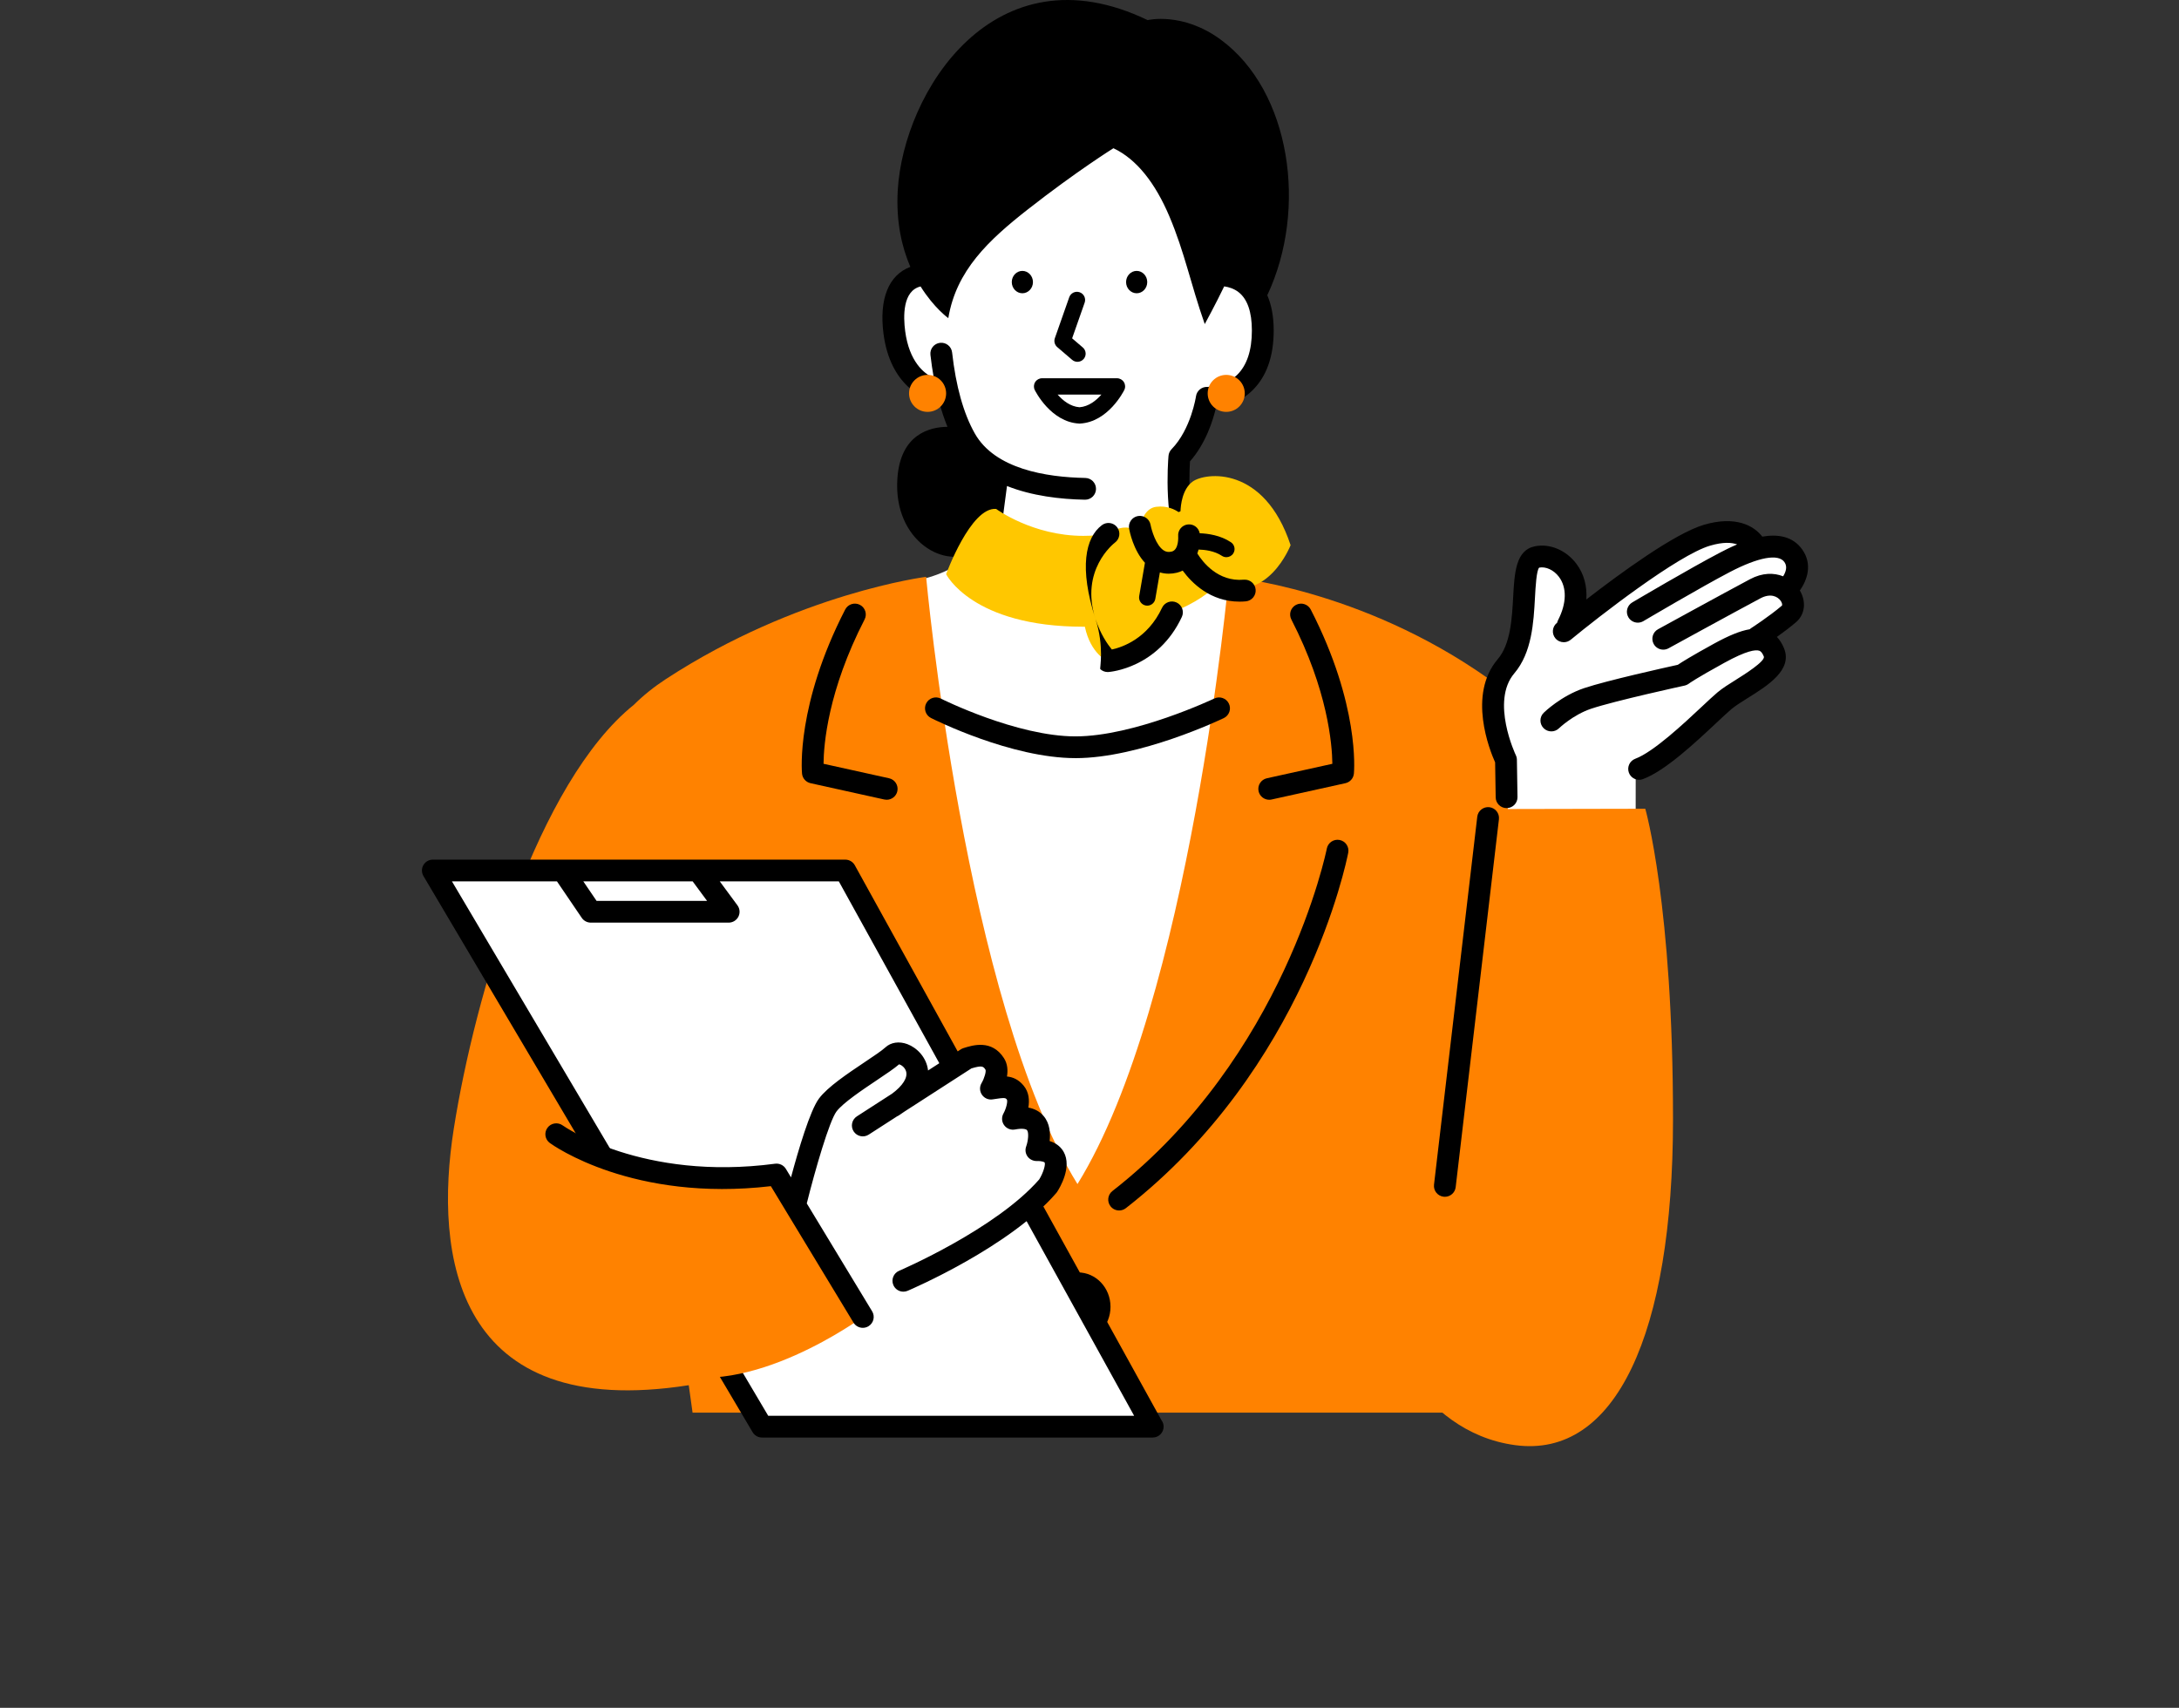 <svg width="560" height="439" viewBox="0 0 560 439" fill="none" xmlns="http://www.w3.org/2000/svg">
<rect x="0" y="0" width="560" height="439" fill="#333333" stroke="none"/>
<g clip-path="url(#clip0_179_838)">
<path d="M254.896 119.827C254.896 119.827 262.064 141.942 237.832 148.664C237.831 152.661 243.69 322.766 273.08 322.766C302.469 322.766 322.559 152.247 322.559 152.247C322.559 152.247 301.676 145.414 301.7 119.827C301.7 119.827 309.626 111.381 309.16 101.128C315.686 100.196 324.102 102.074 324.078 86.681C313.463 -23.335 241.561 63.846 241.561 63.846C241.561 63.846 229.137 71.644 230.664 82.953C231.657 90.302 234.568 99.73 242.96 98.798C244.358 107.653 252.056 118.795 254.898 119.827H254.896Z" fill="white"/>
<path d="M313.737 10.197C303.929 2.977 294.944 5.171 294.944 5.171C255.539 -13.796 232.165 23.658 230.719 48.933C230.255 57.067 231.794 63.582 233.957 68.602C228.379 70.675 225.873 76.856 227.07 85.876C228.788 98.856 237.089 102.865 241.237 103.171C241.265 103.172 241.29 103.172 241.318 103.174C241.946 105.516 242.67 107.705 243.498 109.715C239.058 109.753 231.425 111.507 230.627 122.957C229.494 139.201 243.279 146.766 250.751 141.411C258.223 136.057 257.86 132.011 257.86 132.011L258.795 124.927C265.218 127.486 272.538 128.333 278.817 128.448C278.833 128.448 278.851 128.448 278.87 128.448C280.395 128.448 281.643 127.229 281.672 125.704C281.699 124.161 280.468 122.886 278.92 122.857C268.802 122.672 255.662 120.534 250.516 111.407C247.621 106.276 245.661 99.273 244.689 90.591C244.517 89.056 243.137 87.948 241.593 88.124C240.054 88.296 238.947 89.678 239.119 91.213C239.351 93.279 239.646 95.248 239.987 97.148C237.437 96.085 233.659 92.899 232.632 85.144C232.123 81.308 231.973 74.748 236.589 73.633C240.041 79.164 243.714 81.779 243.714 81.779C245.742 69.54 254.02 61.77 264.152 53.826C276.616 44.053 286.147 38.102 286.147 38.102C292.104 40.898 296.894 47.049 300.512 55.573C304.476 64.908 306.004 73.046 309.622 83.306C309.622 83.306 312.446 78.138 314.618 73.61C315.845 73.792 317.147 74.208 318.27 75.068C320.567 76.828 321.731 80.156 321.731 84.956C321.731 90.083 320.448 93.931 317.914 96.389C314.671 99.54 310.286 99.464 310.258 99.456C308.829 99.398 307.575 100.437 307.37 101.854C307.357 101.938 306.094 110.333 301.088 115.466C300.635 115.931 300.358 116.537 300.303 117.181C300.151 118.975 298.964 134.932 303.713 142.847C304.237 143.723 305.167 144.208 306.121 144.208C306.611 144.208 307.106 144.08 307.559 143.811C308.887 143.019 309.319 141.302 308.524 139.978C305.493 134.924 305.509 123.617 305.823 118.594C309.885 114 311.735 108.054 312.481 104.871C314.873 104.521 318.599 103.486 321.748 100.469C325.457 96.918 327.338 91.697 327.338 84.956C327.338 81.403 326.774 78.388 325.689 75.894C336.144 53.683 331.683 23.402 313.743 10.199L313.737 10.197Z" fill="black"/>
<path d="M382.639 174.521C349.653 151.146 315.811 148.275 315.811 148.275C315.811 148.275 305.875 257.57 276.911 304.362C247.948 257.568 238.011 148.275 238.011 148.275C238.011 148.275 205.056 152.44 171.183 174.521C168.037 176.572 165.286 178.798 162.891 181.177C138.193 201.011 122.023 255.85 116.614 290.191C111.501 322.65 116.844 365.486 177.009 356.065L177.989 363.115H374.204C374.204 363.115 405.944 344.348 418.963 333.553C418.963 284.825 412.033 195.35 382.639 174.521Z" fill="#FF8200"/>
<path d="M420.373 198.282L420.365 210.466H387.711L386.383 193.825C386.383 193.825 380.479 178.419 388.824 167.792C395.755 158.971 388.55 140.825 396.765 142.27C404.982 143.715 406.827 157.637 406.827 157.637C406.827 157.637 435.802 132.564 448.346 137.721L457.754 140.752C457.754 140.752 461.685 138.987 460.803 155.103L453.202 165.323C453.202 165.323 463.279 164.91 445.659 179.274C431.502 190.817 420.373 198.28 420.373 198.28V198.282Z" fill="white"/>
<path d="M276.4 194.876C259.894 194.876 240.098 184.981 239.263 184.559C237.882 183.862 237.33 182.18 238.028 180.804C238.726 179.427 240.414 178.872 241.793 179.572C241.987 179.668 261.245 189.287 276.4 189.287C291.555 189.287 311.877 179.644 312.078 179.547C313.474 178.879 315.15 179.465 315.819 180.856C316.491 182.246 315.904 183.916 314.51 184.587C313.633 185.008 292.878 194.879 276.401 194.879L276.4 194.876Z" fill="black"/>
<path d="M265.468 72.509C265.468 74.097 264.249 75.383 262.747 75.383C261.245 75.383 260.026 74.097 260.026 72.509C260.026 70.921 261.245 69.635 262.747 69.635C264.249 69.635 265.468 70.921 265.468 72.509Z" fill="black"/>
<path d="M289.401 72.509C289.401 74.097 290.617 75.383 292.122 75.383C293.627 75.383 294.839 74.097 294.839 72.509C294.839 70.921 293.621 69.635 292.122 69.635C290.623 69.635 289.401 70.921 289.401 72.509Z" fill="black"/>
<path d="M276.911 93.005C276.426 93.005 275.939 92.838 275.541 92.499L271.708 89.217C271.052 88.654 270.809 87.748 271.094 86.933L274.79 76.412C275.173 75.319 276.369 74.744 277.468 75.126C278.564 75.509 279.141 76.705 278.756 77.798L275.536 86.968L278.279 89.318C279.159 90.072 279.261 91.397 278.503 92.274C278.087 92.756 277.499 93.004 276.907 93.004L276.911 93.005Z" fill="black"/>
<path d="M277.434 108.879C277.397 108.879 277.359 108.879 277.322 108.875C270.071 108.488 266.098 100.586 265.932 100.248C265.611 99.599 265.651 98.831 266.035 98.217C266.418 97.601 267.092 97.228 267.819 97.228H287.053C287.778 97.228 288.454 97.601 288.837 98.217C289.221 98.832 289.26 99.601 288.939 100.25C288.773 100.586 284.797 108.488 277.547 108.875C277.51 108.877 277.473 108.879 277.434 108.879ZM271.802 101.422C273.141 102.946 275.072 104.51 277.433 104.682C279.796 104.51 281.725 102.947 283.066 101.422H271.802Z" fill="black"/>
<path d="M383.054 207.968L422.836 207.885C422.836 207.885 429.986 232.65 429.961 287.827C429.934 343.008 415.172 374.91 389.438 371.479C363.704 368.045 354.592 339.329 354.592 339.329L383.056 207.968H383.054Z" fill="#FF8200"/>
<path d="M268.672 335.908C268.672 340.791 272.416 344.744 277.036 344.744C281.657 344.744 285.398 340.791 285.398 335.908C285.398 331.025 281.654 327.075 277.036 327.075C272.419 327.075 268.672 331.028 268.672 335.908Z" fill="black"/>
<path d="M287.617 311.151C286.786 311.151 285.96 310.783 285.408 310.078C284.453 308.862 284.669 307.106 285.888 306.155C330.132 271.642 340.889 218.656 340.99 218.126C341.284 216.61 342.759 215.62 344.275 215.914C345.795 216.208 346.788 217.673 346.494 219.188C346.058 221.439 335.287 274.72 289.342 310.559C288.828 310.959 288.22 311.152 287.616 311.152L287.617 311.151Z" fill="black"/>
<path d="M326.189 205.578C324.904 205.578 323.744 204.691 323.455 203.387C323.12 201.879 324.074 200.388 325.584 200.053L342.414 196.334C342.356 191.352 341.247 177.455 331.873 159.235C331.167 157.86 331.71 156.176 333.087 155.472C334.465 154.764 336.152 155.309 336.86 156.682C349.441 181.139 348.019 198.137 347.951 198.849C347.837 200.058 346.955 201.056 345.768 201.318L326.796 205.512C326.593 205.557 326.388 205.58 326.187 205.58L326.189 205.578Z" fill="black"/>
<path d="M227.881 205.578C227.679 205.578 227.476 205.556 227.272 205.511L208.304 201.317C207.116 201.055 206.233 200.057 206.12 198.848C206.052 198.136 204.627 181.137 217.211 156.679C217.917 155.304 219.605 154.763 220.984 155.468C222.362 156.174 222.906 157.857 222.198 159.231C212.773 177.548 211.691 191.367 211.649 196.329L228.484 200.05C229.996 200.384 230.948 201.878 230.614 203.384C230.324 204.688 229.165 205.575 227.881 205.575V205.578Z" fill="black"/>
<path d="M463.19 141.271C460.727 137.772 456.798 137.271 452.907 137.939C450.744 135.133 446.087 132.497 437.92 134.892C430.447 137.084 416.41 147.339 407.688 154.092C407.918 150.665 407.075 147.486 405.098 144.874C402.474 141.41 398.306 139.662 394.477 140.423C389.541 141.403 389.222 147.229 388.884 153.396C388.571 159.103 388.217 165.571 384.901 169.466C377.128 178.602 382.846 192.846 384.245 195.964L384.389 204.974C384.413 206.502 385.662 207.724 387.19 207.724C387.204 207.724 387.222 207.724 387.237 207.724C388.786 207.7 390.019 206.428 389.994 204.885L389.841 195.282C389.835 194.871 389.736 194.466 389.554 194.096C389.487 193.96 383.04 180.295 389.174 173.084C393.709 167.755 394.136 159.964 394.48 153.702C394.634 150.871 394.87 146.59 395.568 145.907C397.27 145.573 399.307 146.508 400.625 148.248C402.717 151.006 402.641 155.074 400.42 159.408C400.314 159.617 400.243 159.836 400.193 160.054C400.161 160.082 400.117 160.117 400.1 160.131C398.907 161.117 398.741 162.878 399.727 164.068C400.282 164.737 401.083 165.082 401.889 165.082C402.519 165.082 403.152 164.872 403.675 164.441C410.822 158.542 431.194 142.696 439.501 140.26C442.85 139.278 445.031 139.431 446.443 139.942C444.576 140.731 442.994 141.554 441.964 142.091C434.544 145.959 420.096 154.491 419.485 154.853C418.154 155.64 417.712 157.354 418.502 158.683C419.026 159.564 419.958 160.054 420.917 160.054C421.402 160.054 421.895 159.927 422.343 159.664C422.491 159.575 437.272 150.847 444.562 147.047C451.927 143.207 457.046 142.271 458.6 144.486C459.44 145.679 458.922 147.086 458.263 148.138C455.905 147.203 452.948 147.184 449.781 148.868C442.849 152.56 426.275 161.655 426.109 161.747C424.752 162.491 424.258 164.192 425.005 165.544C425.516 166.468 426.474 166.992 427.463 166.992C427.921 166.992 428.384 166.879 428.812 166.645C428.98 166.553 445.521 157.474 452.421 153.8C455.004 152.425 456.853 153.298 457.652 154.464C457.957 154.907 458.142 155.508 457.913 155.705C454.711 158.439 450.016 161.48 449.969 161.511C449.861 161.581 449.769 161.665 449.674 161.747C447.253 162.154 444.309 163.353 440.442 165.482C434.685 168.647 432.227 170.183 431.194 170.887C428.014 171.586 412.9 174.944 407.128 176.881C401.215 178.866 396.91 183.04 396.73 183.217C395.627 184.297 395.611 186.062 396.693 187.163C397.771 188.266 399.547 188.285 400.653 187.208C400.688 187.175 404.256 183.743 408.914 182.179C414.953 180.153 432.779 176.263 432.958 176.225C433.362 176.136 433.781 175.929 434.11 175.677C434.171 175.63 435.702 174.473 443.15 170.377C448.894 167.215 451.21 166.942 452.135 167.27C452.296 167.326 452.786 167.5 453.297 168.749C453.786 169.943 448.09 173.507 446.219 174.677C444.399 175.817 442.678 176.89 441.39 177.975C440.363 178.84 438.955 180.161 437.324 181.689C432.692 186.029 424.935 193.292 420.269 195.035C418.82 195.577 418.083 197.187 418.626 198.632C419.047 199.756 420.117 200.449 421.252 200.449C421.579 200.449 421.911 200.391 422.235 200.27C427.955 198.134 435.589 190.984 441.164 185.762C442.737 184.288 444.098 183.015 445.01 182.243C445.995 181.415 447.55 180.443 449.197 179.411C454.347 176.19 460.755 172.181 458.489 166.635C458.008 165.463 457.396 164.491 456.658 163.719C458.213 162.613 460.018 161.266 461.561 159.95C463.896 157.953 464.258 154.665 462.56 151.79C464.433 149.133 465.869 145.084 463.192 141.275L463.19 141.271Z" fill="black"/>
<path d="M319.903 101.118C319.903 103.743 317.771 105.872 315.137 105.872C312.504 105.872 310.371 103.743 310.371 101.118C310.371 98.493 312.507 96.365 315.137 96.365C317.767 96.365 319.903 98.493 319.903 101.118Z" fill="#FF8200"/>
<path d="M243.154 101.118C243.154 103.743 241.021 105.872 238.388 105.872C235.754 105.872 233.622 103.743 233.622 101.118C233.622 98.493 235.757 96.365 238.388 96.365C241.018 96.365 243.154 98.493 243.154 101.118Z" fill="#FF8200"/>
<path d="M371.328 307.634C371.218 307.634 371.108 307.629 370.997 307.614C369.458 307.434 368.359 306.045 368.539 304.514L379.655 209.941C379.834 208.407 381.236 207.31 382.764 207.49C384.302 207.67 385.403 209.058 385.222 210.592L374.106 305.163C373.939 306.587 372.728 307.634 371.326 307.634H371.328Z" fill="black"/>
<path d="M306.455 123.826C303.828 125.792 303.439 129.877 303.386 131.409C303.241 131.478 303.067 131.558 302.898 131.638C302.015 131.026 299.96 129.901 297.112 130.277C294.432 130.632 293.35 133.616 292.937 135.403C292.335 135.581 291.716 135.753 291.084 135.922C288.757 135.104 286.583 135.964 284.871 137.223C282.761 137.541 280.597 137.743 278.426 137.743C265.345 137.743 256.004 130.815 256.004 130.815C249.463 130.277 243.154 147.587 243.154 147.587C243.154 147.587 249.81 161.099 278.426 161.099C278.556 161.099 278.679 161.096 278.808 161.094C280.305 168.174 284.673 169.951 284.673 169.951C296.203 167.817 299.96 161.347 301.186 157.405C307.251 155.091 310.979 152.172 313.045 150.122C325.75 155.539 331.68 140.134 331.68 140.134C324.907 119.575 309.723 121.381 306.455 123.828V123.826Z" fill="#FFC700"/>
<path d="M284.674 172.747C283.968 172.747 283.285 172.48 282.766 171.998C282.594 171.839 283.86 166.286 281.535 159.087C277.297 145.962 278.92 138.176 283.191 134.985C284.429 134.058 286.189 134.31 287.116 135.546C288.041 136.777 287.793 138.523 286.563 139.451C286.167 139.754 277.497 146.583 281.535 159.087C282.792 162.977 284.658 165.637 285.738 166.955C288.468 166.365 294.939 164.16 298.649 156.222C299.304 154.822 300.972 154.22 302.374 154.869C303.776 155.522 304.384 157.185 303.731 158.584C297.608 171.689 285.393 172.702 284.876 172.739C284.81 172.743 284.744 172.745 284.677 172.745L284.674 172.747Z" fill="black"/>
<path d="M296.217 366.725H195.832L111.24 223.761H217.231L296.217 366.725Z" fill="white"/>
<path d="M298.499 365.065L219.685 222.413C219.192 221.52 218.253 220.966 217.231 220.966H111.24C110.235 220.966 109.305 221.504 108.807 222.376C108.307 223.247 108.315 224.317 108.826 225.182L193.42 368.145C193.924 368.997 194.843 369.519 195.834 369.519H296.219C296.227 369.519 296.238 369.519 296.246 369.519C297.795 369.519 299.049 368.267 299.049 366.724C299.049 366.102 298.846 365.526 298.501 365.063L298.499 365.065ZM181.717 231.573H153.319L149.91 226.556H178.015L181.717 231.573ZM197.434 363.93L116.15 226.556H143.139L149.513 235.936C150.036 236.702 150.904 237.162 151.834 237.162H187.263C188.32 237.162 189.287 236.571 189.764 235.629C190.241 234.688 190.148 233.56 189.521 232.711L184.979 226.556H215.577L291.476 363.93H197.436H197.434Z" fill="black"/>
<path d="M138.285 288.29C138.285 288.29 160.412 306.672 199.565 301.908L221.737 338.523C221.737 338.523 192.472 360.037 170.983 352.583C149.496 345.13 127.072 295.044 138.283 288.29H138.285Z" fill="#FF8200"/>
<path d="M319.655 149.01C312.981 149.606 309.04 144.406 307.718 142.275C307.839 141.939 307.944 141.601 308.031 141.262C309.562 141.302 312.086 141.582 314.011 142.868C314.368 143.109 314.776 143.223 315.179 143.223C315.856 143.223 316.52 142.897 316.926 142.294C317.572 141.333 317.315 140.031 316.351 139.385C313.658 137.583 310.402 137.147 308.324 137.073C308.065 135.673 306.809 134.672 305.33 134.8C303.789 134.938 302.651 136.298 302.79 137.835C302.795 137.87 303.02 141.328 301.13 141.781C300.322 141.972 299.689 141.884 299.075 141.485C297.055 140.172 295.932 136.199 295.698 134.911C295.428 133.395 293.988 132.389 292.452 132.649C290.929 132.918 289.911 134.368 290.178 135.888C290.293 136.527 291.248 141.436 294.246 144.655L292.77 153.231C292.575 154.372 293.342 155.457 294.486 155.652C294.607 155.673 294.726 155.682 294.844 155.682C295.848 155.682 296.736 154.96 296.914 153.94L298.085 147.134C298.822 147.356 299.587 147.468 300.372 147.468C301.049 147.468 301.742 147.385 302.442 147.217C302.994 147.086 303.489 146.894 303.949 146.671C306.31 149.879 311.069 154.65 318.544 154.65C319.066 154.65 319.605 154.628 320.154 154.578C321.697 154.44 322.836 153.081 322.698 151.545C322.561 150.008 321.199 148.876 319.656 149.01H319.655Z" fill="black"/>
<path d="M232.165 329.23C232.165 329.23 257.677 318.358 269.337 304.838C269.337 304.838 276.011 296.261 266.359 295.653C266.359 295.653 270.035 285.726 260.334 287.59C260.334 287.59 267.089 278.274 255.241 278.738C255.241 278.738 260.167 269.402 250.029 271.275L235.801 280.346C235.801 280.346 237.762 269.307 230.128 270.47L213.237 283.424L203.867 309.004L218.918 333.86L232.168 329.23H232.165Z" fill="white"/>
<path d="M273.37 296.108C272.799 295.078 271.736 293.917 269.755 293.3C269.982 291.288 269.821 288.77 268.212 286.878C267.228 285.721 265.914 284.996 264.288 284.705C264.6 282.873 264.48 280.77 263.079 279.07C261.778 277.491 260.349 276.867 258.792 276.711C259.048 275.165 258.96 273.466 258.012 271.992C254.877 267.112 249.965 268.671 247.602 269.417C247.365 269.493 247.138 269.599 246.93 269.734L238.51 275.165C238.119 271.711 235.562 269.276 233.188 268.393C231.066 267.605 228.953 267.917 227.541 269.232C226.666 270.049 224.511 271.491 222.23 273.019C217.772 276.006 212.72 279.391 210.489 282.362C208.181 285.437 205.182 295.595 203.29 302.641L201.97 300.46C201.394 299.508 200.306 298.989 199.201 299.133C165.063 303.668 144.899 289.495 144.612 289.288C143.363 288.381 141.613 288.65 140.697 289.897C139.784 291.143 140.056 292.892 141.305 293.803C142.174 294.437 162.654 309.035 198.111 304.902L201.949 311.241C201.949 311.241 201.949 311.241 201.949 311.244L219.341 339.967C219.866 340.836 220.793 341.317 221.742 341.317C222.235 341.317 222.735 341.187 223.189 340.914C224.514 340.115 224.94 338.396 224.139 337.075L207.341 309.337C209.522 300.604 213.148 288.142 214.973 285.71C216.633 283.498 221.673 280.122 225.351 277.658C227.833 275.996 229.833 274.656 231.072 273.577C231.548 273.702 232.52 274.296 232.85 275.355C233.353 276.969 232.026 279.068 229.27 281.119L220.217 286.959C218.917 287.798 218.544 289.527 219.386 290.825C220.227 292.12 221.963 292.493 223.26 291.654L230.552 286.951C230.69 286.891 230.829 286.829 230.959 286.745C231.475 286.417 231.949 286.088 232.4 285.76L249.649 274.633C252.495 273.765 252.751 274.165 253.277 274.98C253.457 275.432 253.024 277.102 252.263 278.402C251.708 279.336 251.744 280.503 252.356 281.4C252.967 282.299 254.041 282.771 255.117 282.59C258.305 282.08 258.408 282.204 258.748 282.62C259.038 282.971 258.663 284.821 257.889 286.223C257.356 287.173 257.424 288.344 258.062 289.225C258.7 290.108 259.793 290.54 260.865 290.334C262.852 289.952 263.732 290.254 263.938 290.492C264.455 291.096 264.249 293.247 263.73 294.682C263.409 295.546 263.537 296.513 264.07 297.264C264.602 298.015 265.489 298.431 266.396 298.445C268.053 298.394 268.462 298.802 268.464 298.804C268.759 299.286 268.14 301.45 267.081 303.165C255.923 315.96 231.314 326.55 231.066 326.657C229.643 327.265 228.982 328.906 229.591 330.325C230.046 331.388 231.082 332.023 232.17 332.023C232.537 332.023 232.911 331.949 233.271 331.796C234.338 331.341 259.517 320.509 271.465 306.656C271.547 306.561 271.623 306.46 271.692 306.354C272.354 305.335 275.555 300.045 273.373 296.103L273.37 296.108Z" fill="black"/>
</g>
<defs>
<clipPath id="clip0_179_838">
<rect width="558.501" height="439" fill="white" transform="translate(0.539)"/>
</clipPath>
</defs>
</svg>
